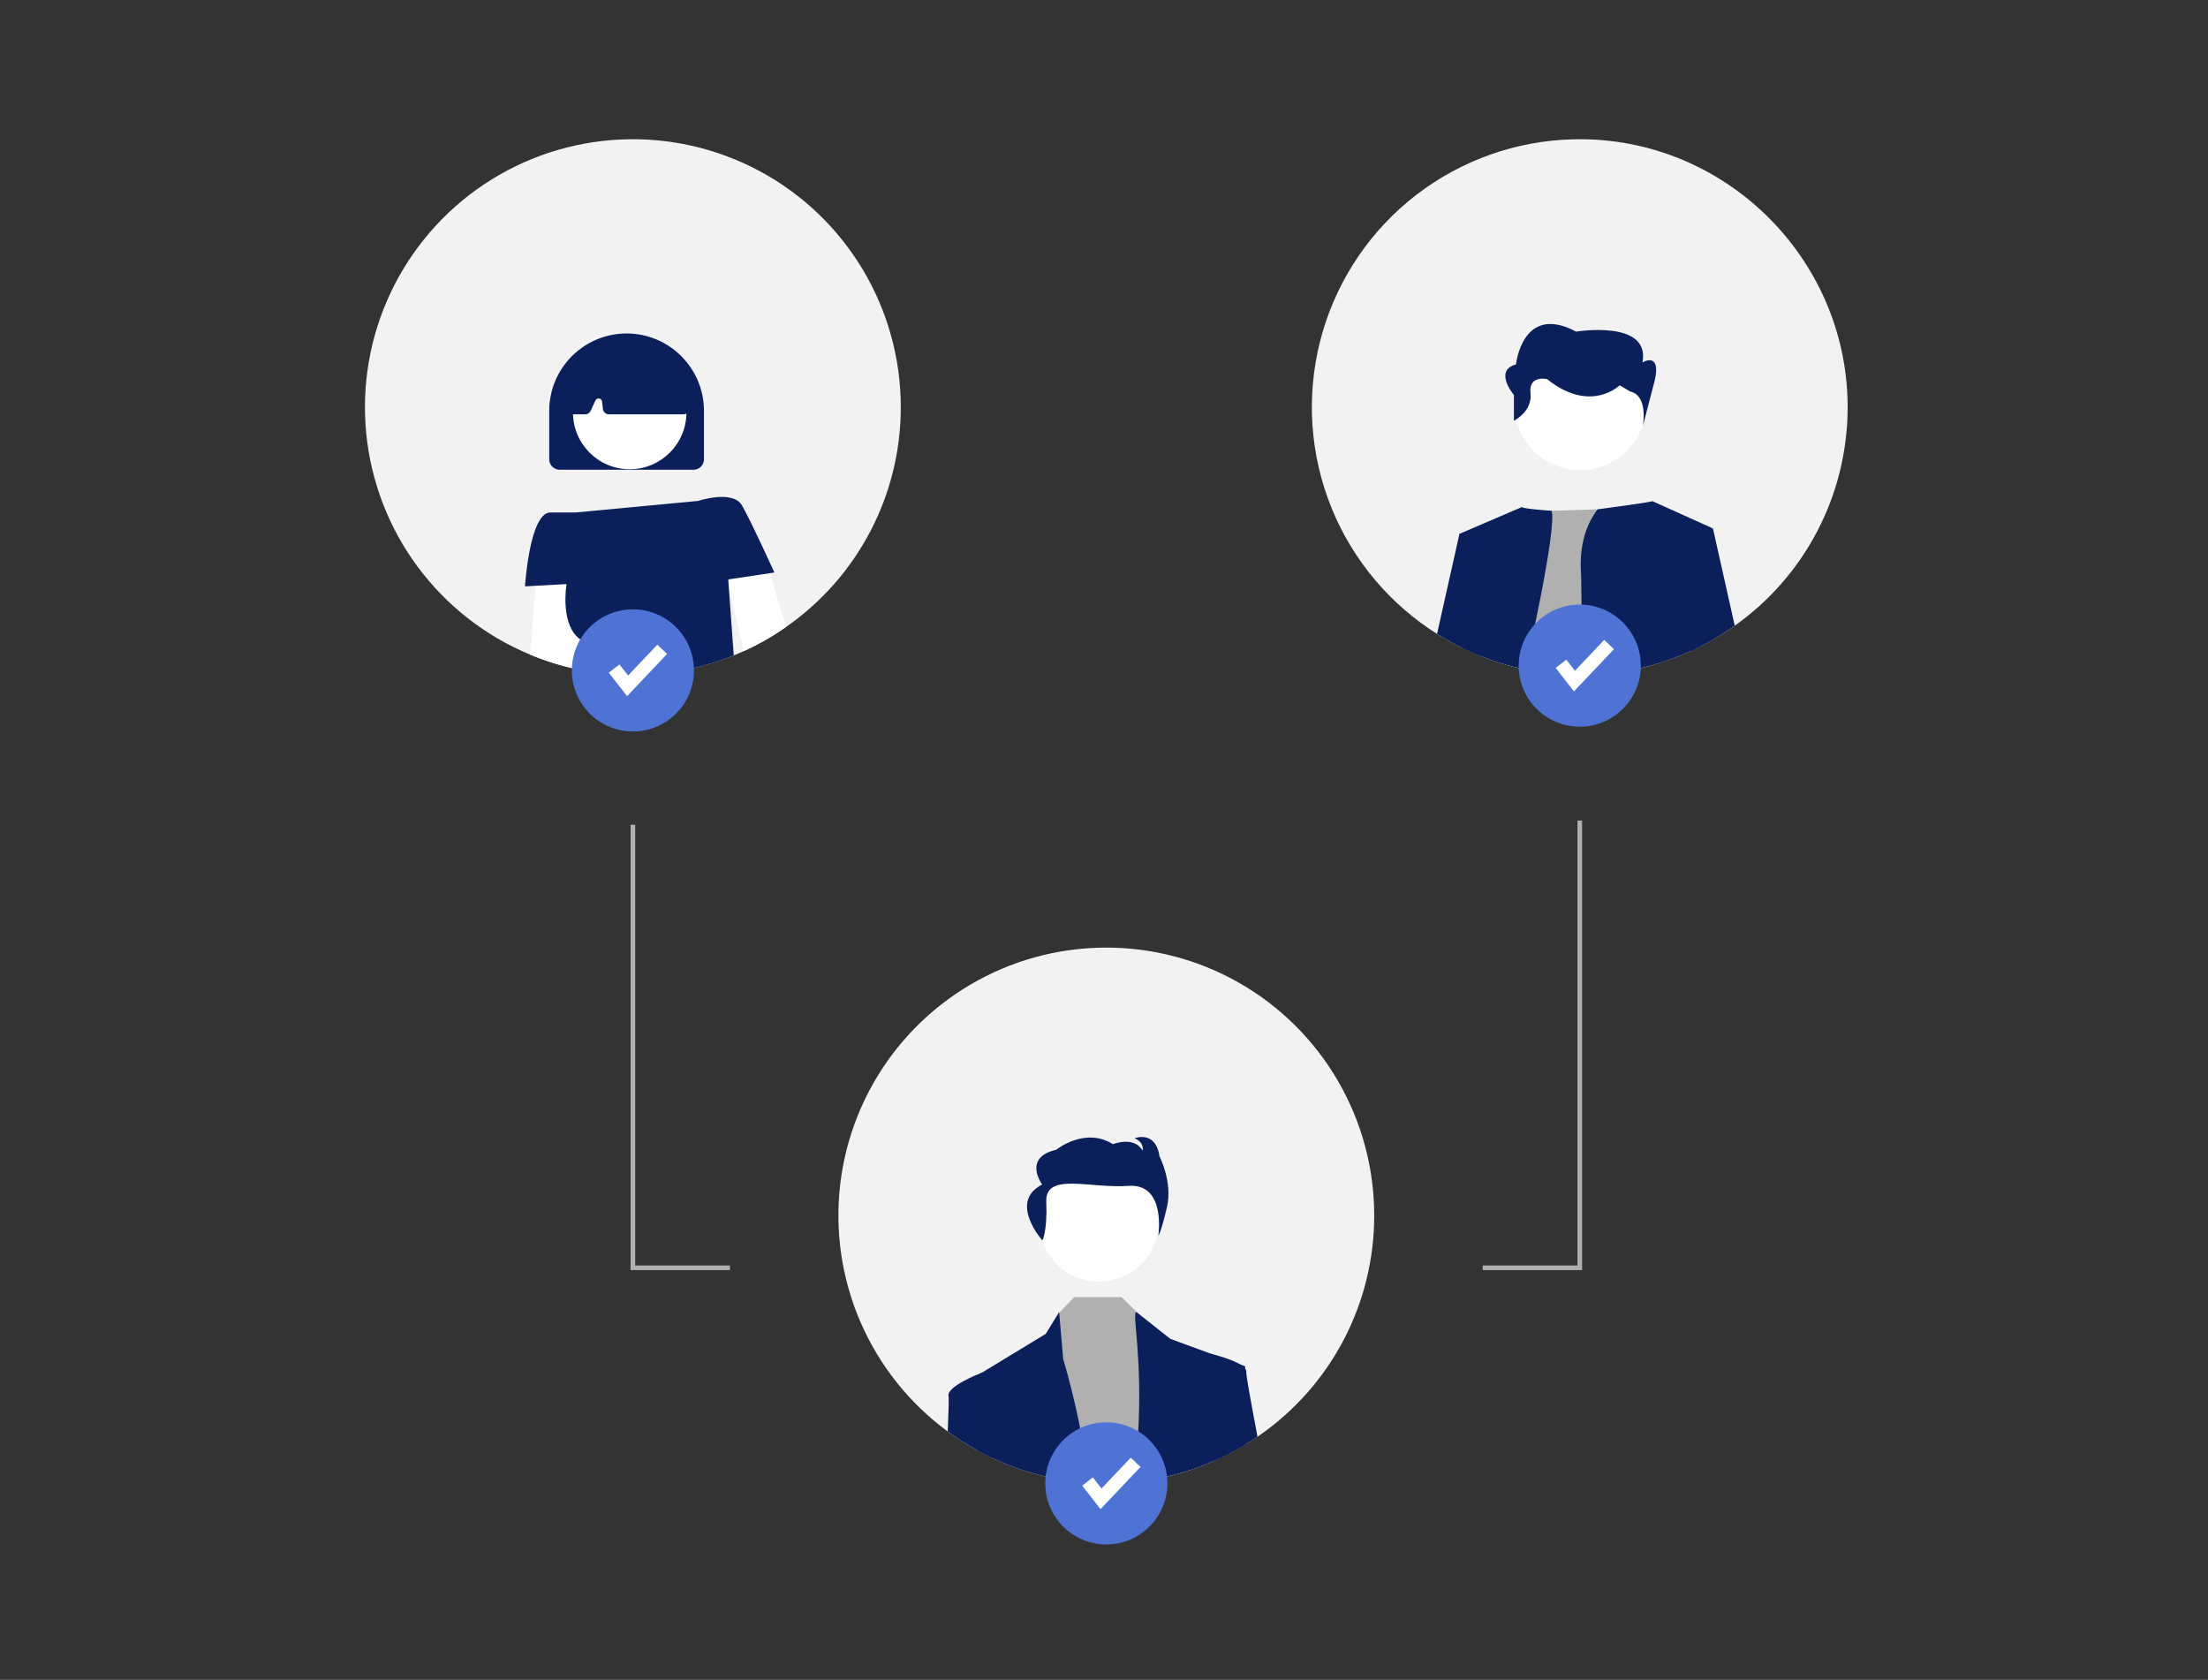 <svg width="280" height="213" viewBox="0 0 280 213" fill="none" xmlns="http://www.w3.org/2000/svg">
<rect x="0" y="0" width="280" height="213" fill="#333333" stroke="none"/>
<path d="M114.231 51.626C114.235 57.102 112.914 62.497 110.379 67.352C107.845 72.206 104.174 76.375 99.679 79.503C98.412 80.389 97.087 81.186 95.71 81.89C95.254 82.124 94.794 82.347 94.325 82.557C93.903 82.751 93.479 82.932 93.048 83.105C87.709 85.267 81.908 86.041 76.188 85.354C75.198 85.237 74.221 85.076 73.257 84.871C73.216 84.862 73.172 84.853 73.131 84.845C71.111 84.417 69.135 83.803 67.23 83.008C61.548 80.65 56.614 76.793 52.953 71.85C49.292 66.907 47.041 61.063 46.442 54.941C45.842 48.819 46.916 42.649 49.548 37.089C52.181 31.53 56.273 26.789 61.389 23.373C66.505 19.958 72.452 17.995 78.596 17.694C84.74 17.394 90.85 18.767 96.275 21.667C101.699 24.568 106.235 28.886 109.397 34.162C112.559 39.438 114.23 45.474 114.231 51.626Z" fill="#F2F2F2"/>
<path d="M86.514 45.285C86.485 45.25 86.453 45.218 86.421 45.185C84.606 43.353 82.141 42.31 79.562 42.284C76.982 42.258 74.497 43.25 72.645 45.045C72.624 45.062 72.607 45.08 72.589 45.098C72.566 45.118 72.545 45.139 72.525 45.159C71.612 46.069 70.889 47.15 70.395 48.34C69.902 49.53 69.648 50.806 69.649 52.094V58.244C69.649 58.593 69.788 58.928 70.035 59.175C70.282 59.422 70.617 59.562 70.967 59.562H87.952C88.302 59.562 88.637 59.422 88.884 59.175C89.131 58.928 89.27 58.593 89.27 58.244V52.094C89.273 49.552 88.284 47.11 86.514 45.285Z" fill="#0B205A"/>
<path d="M79.853 59.501C83.826 59.501 87.046 56.281 87.046 52.308C87.046 48.336 83.826 45.115 79.853 45.115C75.88 45.115 72.66 48.336 72.66 52.308C72.66 56.281 75.88 59.501 79.853 59.501Z" fill="white"/>
<path d="M87.414 51.696L86.564 45.762C86.538 45.58 86.445 45.414 86.304 45.297C86.256 45.258 86.204 45.226 86.148 45.2C81.799 43.165 77.389 43.165 73.04 45.194C72.982 45.221 72.928 45.256 72.879 45.297C72.861 45.311 72.844 45.329 72.826 45.347C72.71 45.467 72.638 45.623 72.621 45.789L72.053 51.731C72.043 51.833 72.055 51.935 72.088 52.032C72.12 52.129 72.172 52.218 72.24 52.293C72.351 52.415 72.5 52.495 72.662 52.522C72.702 52.53 72.742 52.534 72.782 52.533H74.223C74.362 52.533 74.499 52.493 74.616 52.418C74.734 52.344 74.828 52.237 74.888 52.112L75.512 50.776C75.552 50.69 75.619 50.618 75.703 50.574C75.787 50.529 75.883 50.512 75.977 50.527C76.072 50.542 76.158 50.587 76.224 50.656C76.29 50.725 76.332 50.813 76.343 50.908L76.466 51.892C76.489 52.069 76.575 52.231 76.709 52.349C76.843 52.467 77.015 52.533 77.193 52.533H86.69C86.814 52.534 86.937 52.502 87.044 52.44C87.12 52.399 87.187 52.345 87.244 52.282C87.312 52.202 87.363 52.108 87.392 52.007C87.422 51.906 87.429 51.8 87.414 51.696Z" fill="#0B205A"/>
<path d="M97.64 72.679L99.679 79.503C98.412 80.389 97.087 81.186 95.71 81.89C95.254 82.124 94.794 82.347 94.325 82.557L92.213 73.505L91.394 69.994L96.665 69.408L97.64 72.679Z" fill="white"/>
<path d="M73.383 71.546L73.207 80.765L73.131 84.845C71.111 84.418 69.135 83.803 67.23 83.008L67.93 74.275L68.106 72.073L73.383 71.546Z" fill="white"/>
<path d="M97.64 72.679L92.345 73.473L92.41 74.343L93.048 83.105C87.709 85.267 81.908 86.041 76.188 85.354C75.198 85.237 74.221 85.076 73.257 84.871C73.69 83.049 74.065 81.409 73.602 81.087C73.463 80.99 73.331 80.882 73.207 80.765C71.049 78.706 71.845 74.059 71.845 74.059L67.93 74.275L66.574 74.351C66.574 74.351 67.159 64.98 69.795 64.98H73.017L88.538 63.516C88.538 63.516 92.931 62.051 94.103 64.101C94.718 65.176 95.813 67.455 96.718 69.382C97.538 71.133 98.203 72.594 98.203 72.594L97.64 72.679Z" fill="#0B205A"/>
<path d="M234.301 52C234.246 57.364 232.92 62.639 230.432 67.391C227.943 72.144 224.363 76.238 219.985 79.339C219.909 79.392 219.83 79.447 219.751 79.503C219.669 79.561 219.584 79.62 219.499 79.676C219.007 80.015 218.505 80.34 217.994 80.651C217.274 81.09 216.536 81.503 215.783 81.89C215.759 81.901 215.733 81.913 215.71 81.925C215.276 82.147 214.839 82.358 214.398 82.557C214.383 82.563 214.371 82.569 214.357 82.575C214.254 82.622 214.146 82.672 214.04 82.716C213.223 83.079 212.389 83.41 211.539 83.703C210.816 83.957 210.082 84.186 209.337 84.388C207.814 84.808 206.263 85.119 204.695 85.319C203.359 85.491 202.013 85.583 200.666 85.594C200.554 85.597 200.443 85.597 200.332 85.597C199.597 85.597 198.864 85.574 198.141 85.527C197.508 85.486 196.882 85.43 196.261 85.354C195.303 85.24 194.357 85.088 193.426 84.889C193.385 84.883 193.344 84.874 193.303 84.865C193.271 84.859 193.236 84.85 193.203 84.845C192.266 84.648 191.344 84.408 190.439 84.133C189.587 83.875 188.75 83.584 187.929 83.26C187.718 83.178 187.51 83.096 187.302 83.008C186.784 82.792 186.271 82.566 185.768 82.323C185.621 82.256 185.478 82.186 185.334 82.115C184.848 81.878 184.368 81.629 183.899 81.365C183.334 81.052 182.779 80.723 182.233 80.379C181.545 79.945 180.871 79.488 180.218 79.005C174.416 74.742 170.118 68.746 167.944 61.881C165.771 55.017 165.835 47.64 168.127 40.814C170.418 33.988 174.819 28.067 180.694 23.905C186.57 19.743 193.615 17.555 200.815 17.657C219.443 17.916 234.502 33.371 234.301 52Z" fill="#F2F2F2"/>
<path d="M193.203 84.845C192.266 84.648 191.344 84.408 190.439 84.133L193.546 64.866L196.764 64.766L202.601 64.582L205.594 64.488C205.594 64.488 207.717 73.819 209.337 84.388C207.814 84.808 206.262 85.119 204.695 85.319C203.358 85.491 202.013 85.583 200.665 85.594C200.554 85.597 200.443 85.597 200.331 85.597C199.596 85.597 198.864 85.574 198.141 85.527C197.508 85.486 196.882 85.43 196.261 85.354C195.303 85.24 194.357 85.088 193.426 84.889C193.385 84.883 193.344 84.874 193.303 84.865C193.271 84.859 193.235 84.85 193.203 84.845Z" fill="#B0B0B0"/>
<path d="M193.426 84.889C193.385 84.883 193.344 84.874 193.303 84.865C193.271 84.859 193.235 84.85 193.203 84.845C192.266 84.648 191.344 84.408 190.439 84.133C189.586 83.875 188.75 83.584 187.929 83.26C187.718 83.178 187.51 83.096 187.302 83.008C186.784 82.792 186.271 82.566 185.768 82.323C185.621 82.256 185.478 82.186 185.334 82.115L185.076 67.689L192.984 64.3C192.984 64.3 193.01 64.511 196.764 64.766C197.479 67.097 193.426 84.889 193.426 84.889Z" fill="#0B205A"/>
<path d="M217.06 67.007L215.569 74.841L215.71 81.925C215.276 82.147 214.839 82.358 214.398 82.557C214.383 82.563 214.371 82.569 214.357 82.575C214.254 82.622 214.146 82.672 214.04 82.716C213.223 83.079 212.389 83.41 211.539 83.703C210.816 83.957 210.082 84.186 209.337 84.388C207.814 84.808 206.263 85.119 204.695 85.319C203.359 85.491 202.013 85.583 200.665 85.594L200.51 73.04C200.182 68.992 201.269 66.315 202.601 64.582C209.703 63.633 209.545 63.548 209.545 63.548L217.074 66.936L217.06 67.007Z" fill="#0B205A"/>
<path d="M188.465 68.819L187.929 83.26C187.718 83.178 187.51 83.096 187.302 83.008C186.784 82.792 186.271 82.566 185.768 82.323C185.621 82.256 185.478 82.186 185.334 82.115C184.848 81.878 184.368 81.629 183.899 81.365C183.334 81.052 182.779 80.723 182.233 80.379L185.077 67.689L188.465 68.819Z" fill="#0B205A"/>
<path d="M219.985 79.339C219.909 79.392 219.83 79.447 219.751 79.503C219.669 79.561 219.584 79.62 219.499 79.676C219.007 80.015 218.506 80.34 217.994 80.651C217.274 81.09 216.537 81.503 215.783 81.89C215.76 81.901 215.733 81.913 215.71 81.925C215.263 82.154 214.813 82.371 214.358 82.575L214.357 82.575L213.821 68.084L217.06 67.007L217.209 66.957L219.985 79.339Z" fill="#0B205A"/>
<path d="M208.415 53.596C209.716 49.157 207.182 44.506 202.754 43.208C198.326 41.909 193.681 44.456 192.38 48.895C191.078 53.335 193.613 57.986 198.041 59.284C202.469 60.582 207.113 58.036 208.415 53.596Z" fill="white"/>
<path d="M191.983 53.346V50.086C191.983 50.086 189.354 46.99 192.246 46.21C192.246 46.21 193.034 38.411 199.869 42.05C199.869 42.05 209.333 40.49 208.282 45.95C208.282 45.95 210.648 44.525 209.859 48.164L208.334 54.027C208.334 54.027 209.071 50.154 206.705 49.635L205.39 48.855C205.39 48.855 201.71 52.494 196.189 48.075C196.189 48.075 193.823 47.51 194.086 49.85C194.349 52.19 191.983 53.346 191.983 53.346Z" fill="#0B205A"/>
<path d="M174.267 154.126C174.271 159.603 172.95 164.998 170.416 169.853C167.882 174.707 164.21 178.876 159.715 182.004C159.633 182.062 159.548 182.121 159.463 182.177C158.971 182.516 158.469 182.841 157.958 183.152C157.237 183.591 156.5 184.004 155.747 184.391C155.29 184.625 154.83 184.847 154.362 185.058C154.244 185.111 154.124 185.167 154.004 185.216C153.187 185.58 152.352 185.911 151.503 186.203C149.285 186.981 146.991 187.523 144.659 187.82C143.212 188.006 141.754 188.099 140.295 188.098C139.56 188.098 138.828 188.075 138.105 188.028C137.472 187.987 136.846 187.931 136.225 187.855C135.226 187.735 134.239 187.574 133.267 187.366C133.235 187.36 133.199 187.351 133.167 187.346C131.147 186.918 129.172 186.304 127.266 185.509C126.748 185.293 126.235 185.067 125.731 184.824C125.096 184.525 124.473 184.206 123.863 183.866C118.619 180.969 114.235 176.737 111.154 171.599C108.074 166.461 106.407 160.6 106.322 154.61C106.237 148.62 107.738 142.713 110.672 137.49C113.606 132.267 117.869 127.913 123.028 124.868C128.188 121.824 134.061 120.198 140.051 120.156C146.042 120.113 151.937 121.655 157.14 124.626C162.342 127.596 166.666 131.89 169.674 137.071C172.682 142.252 174.267 148.136 174.267 154.126Z" fill="#F2F2F2"/>
<path d="M139.362 162.499C143.552 162.499 146.948 159.103 146.948 154.913C146.948 150.723 143.552 147.327 139.362 147.327C135.172 147.327 131.776 150.723 131.776 154.913C131.776 159.103 135.172 162.499 139.362 162.499Z" fill="white"/>
<path d="M136.225 187.855C135.226 187.735 134.239 187.574 133.267 187.366L134.189 166.608L134.321 166.471L136.21 164.476H142.216L144.433 166.623L144.621 166.807L149.362 171.35L151.503 186.203C149.285 186.981 146.991 187.523 144.659 187.82C143.212 188.006 141.754 188.099 140.295 188.098C139.56 188.098 138.828 188.075 138.105 188.028C137.472 187.987 136.845 187.931 136.225 187.855Z" fill="#B0B0B0"/>
<path d="M125.731 184.824C125.096 184.525 124.473 184.206 123.863 183.866C123.802 178.243 123.76 174.51 123.76 174.51L124.475 174.073C124.484 174.069 124.492 174.065 124.501 174.061L132.611 169.136L134.312 166.371L134.321 166.471L134.822 172.298C136.33 177.447 137.428 182.706 138.105 188.028C137.472 187.987 136.846 187.931 136.225 187.855C135.226 187.735 134.239 187.574 133.267 187.366C133.235 187.36 133.199 187.351 133.167 187.346C131.147 186.918 129.172 186.304 127.266 185.509C126.748 185.293 126.235 185.067 125.731 184.824Z" fill="#0B205A"/>
<path d="M151.503 186.203C149.285 186.981 146.991 187.523 144.659 187.82C144.336 185.93 144.217 184.01 144.305 182.095C144.937 171.982 143.479 166.371 144.111 166.371L144.433 166.623L148.413 169.768L153.653 171.689H153.656L157.261 173.01L157.896 173.244V173.546C157.899 174.589 157.905 178.238 157.958 183.152C157.237 183.591 156.5 184.004 155.747 184.391C155.29 184.625 154.83 184.847 154.361 185.058C154.244 185.111 154.124 185.167 154.004 185.216C153.187 185.58 152.352 185.911 151.503 186.203Z" fill="#0B205A"/>
<path d="M132.185 157.286C132.185 157.286 132.83 156.154 132.68 152.373C132.53 148.592 138.288 150.731 143.1 150.37C147.911 150.009 146.892 156.683 146.892 156.683C146.892 156.683 147.24 156.286 147.983 153.065C148.726 149.844 147.039 146.635 147.039 146.635C146.542 143.25 143.863 144.335 143.863 144.335C145.153 144.837 144.905 145.91 144.905 145.91C143.814 143.996 141.135 145.081 141.135 145.081C137.563 142.84 133.943 145.791 133.943 145.791C129.628 146.771 132.159 150.202 132.159 150.202C127.819 152.395 132.185 157.286 132.185 157.286Z" fill="#0B205A"/>
<path d="M120.182 181.506C120.293 178.932 120.343 177.271 120.284 177.04C119.983 175.833 124.1 174.217 124.475 174.073C124.484 174.069 124.492 174.065 124.501 174.061L125.339 174.509L125.731 184.824C125.096 184.525 124.473 184.206 123.863 183.866C122.586 183.16 121.356 182.372 120.182 181.506Z" fill="#0B205A"/>
<path d="M157.958 183.152C157.237 183.591 156.5 184.004 155.747 184.391C155.29 184.625 154.83 184.847 154.362 185.058C154.244 185.111 154.124 185.167 154.004 185.216L152.686 172.205L153.456 171.642C153.456 171.642 153.527 171.66 153.653 171.689H153.656C154.274 171.842 156.171 172.345 157.261 173.01C157.504 173.148 157.719 173.33 157.896 173.546C158.004 173.675 158.057 173.841 158.046 174.009C158.011 174.348 158.596 177.57 159.463 182.177C158.971 182.516 158.469 182.841 157.958 183.152Z" fill="#0B205A"/>
<path d="M92.564 161.048H79.966V104.571H80.552V160.462H92.564V161.048Z" fill="#B0B0B0"/>
<path d="M200.627 161.048H188.029V160.462H200.041V104.047H200.627V161.048Z" fill="#B0B0B0"/>
<path d="M200.331 92.145C204.607 92.145 208.074 88.679 208.074 84.403C208.074 80.127 204.607 76.661 200.331 76.661C196.056 76.661 192.589 80.127 192.589 84.403C192.589 88.679 196.056 92.145 200.331 92.145Z" fill="#4F73D5"/>
<path d="M199.594 87.671L197.276 84.691L198.624 83.643L199.721 85.054L203.428 81.141L204.667 82.316L199.594 87.671Z" fill="white"/>
<path d="M80.259 92.749C84.535 92.749 88.001 89.283 88.001 85.007C88.001 80.731 84.535 77.265 80.259 77.265C75.983 77.265 72.517 80.731 72.517 85.007C72.517 89.283 75.983 92.749 80.259 92.749Z" fill="#4F73D5"/>
<path d="M79.521 88.275L77.204 85.296L78.552 84.248L79.649 85.658L83.355 81.746L84.595 82.92L79.521 88.275Z" fill="white"/>
<path d="M140.295 195.836C144.571 195.836 148.037 192.369 148.037 188.094C148.037 183.818 144.571 180.351 140.295 180.351C136.019 180.351 132.553 183.818 132.553 188.094C132.553 192.369 136.019 195.836 140.295 195.836Z" fill="#4F73D5"/>
<path d="M139.558 191.362L137.24 188.382L138.588 187.334L139.685 188.745L143.392 184.832L144.631 186.006L139.558 191.362Z" fill="white"/>
</svg>
